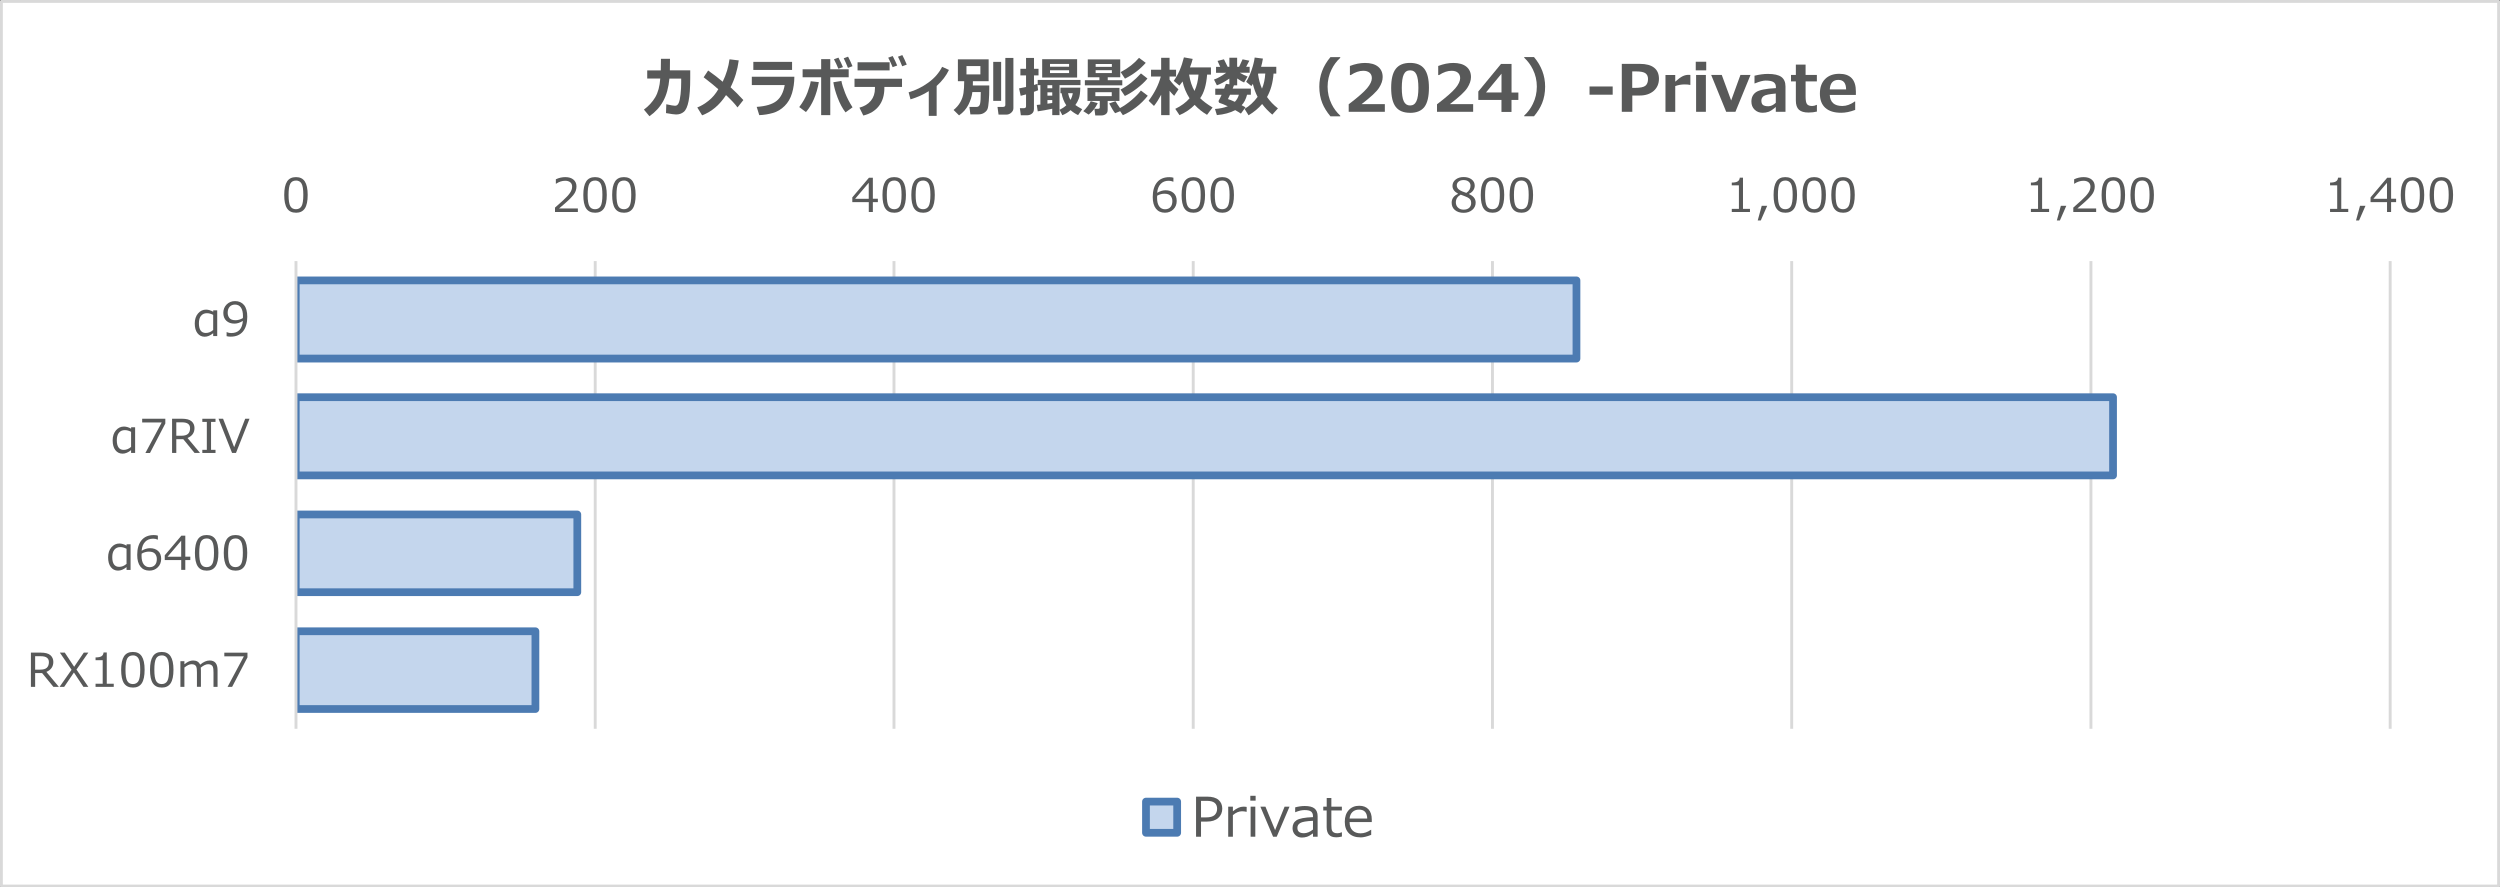 <?xml version="1.0" encoding="UTF-8"?>
<svg id="_レイヤー_2" data-name="レイヤー 2" xmlns="http://www.w3.org/2000/svg" xmlns:xlink="http://www.w3.org/1999/xlink" viewBox="0 0 644.64 228.84">
  <rect x="0" y="0" width="644.64" height="228.84" fill="#333333" stroke="none"/>
  <defs>
    <style>
      .cls-1 {
        clip-path: url(#clippath-34);
      }

      .cls-2 {
        clip-path: url(#clippath-38);
      }

      .cls-3 {
        clip-path: url(#clippath-21);
      }

      .cls-4 {
        clip-path: url(#clippath-6);
      }

      .cls-5 {
        clip-path: url(#clippath-7);
      }

      .cls-6 {
        clip-path: url(#clippath-17);
      }

      .cls-7 {
        clip-path: url(#clippath-31);
      }

      .cls-8 {
        clip-path: url(#clippath-15);
      }

      .cls-9 {
        clip-path: url(#clippath-33);
      }

      .cls-10 {
        clip-path: url(#clippath-18);
      }

      .cls-11 {
        clip-path: url(#clippath-4);
      }

      .cls-12 {
        clip-path: url(#clippath-22);
      }

      .cls-13 {
        clip-path: url(#clippath-23);
      }

      .cls-14 {
        fill: #585959;
      }

      .cls-15 {
        clip-path: url(#clippath-9);
      }

      .cls-16 {
        clip-path: url(#clippath-10);
      }

      .cls-17 {
        clip-path: url(#clippath-42);
      }

      .cls-18, .cls-19 {
        fill: #c4d6ed;
      }

      .cls-20 {
        clip-path: url(#clippath-25);
      }

      .cls-21 {
        clip-path: url(#clippath-27);
      }

      .cls-22 {
        fill: #fff;
      }

      .cls-22, .cls-19 {
        fill-rule: evenodd;
      }

      .cls-23 {
        clip-path: url(#clippath-11);
      }

      .cls-24, .cls-25, .cls-26, .cls-27 {
        fill: none;
      }

      .cls-28 {
        clip-path: url(#clippath-36);
      }

      .cls-29 {
        clip-path: url(#clippath-35);
      }

      .cls-30 {
        clip-path: url(#clippath-28);
      }

      .cls-31 {
        clip-path: url(#clippath-1);
      }

      .cls-32 {
        clip-path: url(#clippath-40);
      }

      .cls-33 {
        clip-path: url(#clippath-5);
      }

      .cls-34 {
        clip-path: url(#clippath-20);
      }

      .cls-35 {
        clip-path: url(#clippath-8);
      }

      .cls-36 {
        clip-path: url(#clippath-41);
      }

      .cls-37 {
        clip-path: url(#clippath-3);
      }

      .cls-38 {
        clip-path: url(#clippath-26);
      }

      .cls-39 {
        clip-path: url(#clippath-12);
      }

      .cls-40 {
        clip-path: url(#clippath-14);
      }

      .cls-25 {
        clip-rule: evenodd;
      }

      .cls-41 {
        clip-path: url(#clippath-30);
      }

      .cls-42 {
        clip-path: url(#clippath-19);
      }

      .cls-43 {
        clip-path: url(#clippath-32);
      }

      .cls-26 {
        stroke: #4c7bb2;
        stroke-width: 2px;
      }

      .cls-26, .cls-27 {
        stroke-linejoin: round;
      }

      .cls-44 {
        clip-path: url(#clippath-39);
      }

      .cls-45 {
        clip-path: url(#clippath-16);
      }

      .cls-46 {
        clip-path: url(#clippath-2);
      }

      .cls-47 {
        clip-path: url(#clippath-29);
      }

      .cls-48 {
        clip-path: url(#clippath-37);
      }

      .cls-49 {
        clip-path: url(#clippath-13);
      }

      .cls-50 {
        clip-path: url(#clippath-24);
      }

      .cls-51 {
        clip-path: url(#clippath);
      }

      .cls-27 {
        stroke: #d9d9d9;
        stroke-width: .75px;
      }
    </style>
    <clipPath id="clippath">
      <polygon class="cls-25" points=".36 228.48 644.16 228.48 644.16 .24 .36 .24 .36 228.48 .36 228.48"/>
    </clipPath>
    <clipPath id="clippath-1">
      <polygon class="cls-25" points="76.2 188.64 616.92 188.64 616.92 67.2 76.2 67.2 76.2 188.64 76.2 188.64"/>
    </clipPath>
    <clipPath id="clippath-2">
      <polygon class="cls-25" points=".36 228.48 644.16 228.48 644.16 .24 .36 .24 .36 228.48 .36 228.48"/>
    </clipPath>
    <clipPath id="clippath-3">
      <polygon class="cls-25" points=".36 228.48 644.16 228.48 644.16 .24 .36 .24 .36 228.48 .36 228.48"/>
    </clipPath>
    <clipPath id="clippath-4">
      <rect class="cls-24" x=".36" y=".24" width="643.8" height="228.24"/>
    </clipPath>
    <clipPath id="clippath-5">
      <polygon class="cls-25" points=".36 228.48 644.16 228.48 644.16 .24 .36 .24 .36 228.48 .36 228.48"/>
    </clipPath>
    <clipPath id="clippath-6">
      <rect class="cls-24" x=".36" y=".24" width="643.8" height="228.24"/>
    </clipPath>
    <clipPath id="clippath-7">
      <polygon class="cls-25" points=".36 228.48 644.16 228.48 644.16 .24 .36 .24 .36 228.48 .36 228.48"/>
    </clipPath>
    <clipPath id="clippath-8">
      <rect class="cls-24" x=".36" y=".24" width="643.8" height="228.24"/>
    </clipPath>
    <clipPath id="clippath-9">
      <polygon class="cls-25" points=".36 228.48 644.16 228.48 644.16 .24 .36 .24 .36 228.48 .36 228.48"/>
    </clipPath>
    <clipPath id="clippath-10">
      <rect class="cls-24" x=".36" y=".24" width="643.8" height="228.24"/>
    </clipPath>
    <clipPath id="clippath-11">
      <polygon class="cls-25" points=".36 228.48 644.16 228.48 644.16 .24 .36 .24 .36 228.48 .36 228.48"/>
    </clipPath>
    <clipPath id="clippath-12">
      <rect class="cls-24" x=".36" y=".24" width="643.8" height="228.24"/>
    </clipPath>
    <clipPath id="clippath-13">
      <polygon class="cls-25" points=".36 228.48 644.16 228.48 644.16 .24 .36 .24 .36 228.48 .36 228.48"/>
    </clipPath>
    <clipPath id="clippath-14">
      <rect class="cls-24" x=".36" y=".24" width="643.8" height="228.24"/>
    </clipPath>
    <clipPath id="clippath-15">
      <polygon class="cls-25" points=".36 228.48 644.16 228.48 644.16 .24 .36 .24 .36 228.48 .36 228.48"/>
    </clipPath>
    <clipPath id="clippath-16">
      <rect class="cls-24" x=".36" y=".24" width="643.8" height="228.24"/>
    </clipPath>
    <clipPath id="clippath-17">
      <polygon class="cls-25" points=".36 228.48 644.16 228.48 644.16 .24 .36 .24 .36 228.48 .36 228.48"/>
    </clipPath>
    <clipPath id="clippath-18">
      <rect class="cls-24" x=".36" y=".24" width="643.8" height="228.24"/>
    </clipPath>
    <clipPath id="clippath-19">
      <polygon class="cls-25" points="5.4 96.72 108.72 96.72 108.72 66.48 5.4 66.48 5.4 96.72 5.4 96.72"/>
    </clipPath>
    <clipPath id="clippath-20">
      <rect class="cls-24" x="5.4" y="66.48" width="103.32" height="30.24"/>
    </clipPath>
    <clipPath id="clippath-21">
      <polygon class="cls-25" points=".36 126.84 172.44 126.84 172.44 96.6 .36 96.6 .36 126.84 .36 126.84"/>
    </clipPath>
    <clipPath id="clippath-22">
      <rect class="cls-24" x=".36" y="96.6" width="172.08" height="30.24"/>
    </clipPath>
    <clipPath id="clippath-23">
      <polygon class="cls-25" points=".36 126.84 172.44 126.84 172.44 96.6 .36 96.6 .36 126.84 .36 126.84"/>
    </clipPath>
    <clipPath id="clippath-24">
      <rect class="cls-24" x=".36" y="96.6" width="172.08" height="30.24"/>
    </clipPath>
    <clipPath id="clippath-25">
      <polygon class="cls-25" points=".36 156.96 175.8 156.96 175.8 126.72 .36 126.72 .36 156.96 .36 156.96"/>
    </clipPath>
    <clipPath id="clippath-26">
      <rect class="cls-24" x=".36" y="126.72" width="175.44" height="30.24"/>
    </clipPath>
    <clipPath id="clippath-27">
      <polygon class="cls-25" points=".36 228.48 644.16 228.48 644.16 .24 .36 .24 .36 228.48 .36 228.48"/>
    </clipPath>
    <clipPath id="clippath-28">
      <rect class="cls-24" x=".36" y=".24" width="643.8" height="228.24"/>
    </clipPath>
    <clipPath id="clippath-29">
      <polygon class="cls-25" points=".36 228.48 644.16 228.48 644.16 .24 .36 .24 .36 228.48 .36 228.48"/>
    </clipPath>
    <clipPath id="clippath-30">
      <rect class="cls-24" x=".36" y=".24" width="643.8" height="228.24"/>
    </clipPath>
    <clipPath id="clippath-31">
      <polygon class="cls-25" points=".36 228.48 644.16 228.48 644.16 .24 .36 .24 .36 228.48 .36 228.48"/>
    </clipPath>
    <clipPath id="clippath-32">
      <rect class="cls-24" x=".36" y=".24" width="643.8" height="228.24"/>
    </clipPath>
    <clipPath id="clippath-33">
      <polygon class="cls-25" points=".36 228.48 644.16 228.48 644.16 .24 .36 .24 .36 228.48 .36 228.48"/>
    </clipPath>
    <clipPath id="clippath-34">
      <rect class="cls-24" x=".36" y=".24" width="643.8" height="228.24"/>
    </clipPath>
    <clipPath id="clippath-35">
      <polygon class="cls-25" points=".36 228.48 644.16 228.48 644.16 .24 .36 .24 .36 228.48 .36 228.48"/>
    </clipPath>
    <clipPath id="clippath-36">
      <rect class="cls-24" x=".36" y=".24" width="643.8" height="228.24"/>
    </clipPath>
    <clipPath id="clippath-37">
      <polygon class="cls-25" points=".36 228.48 644.16 228.48 644.16 .24 .36 .24 .36 228.48 .36 228.48"/>
    </clipPath>
    <clipPath id="clippath-38">
      <rect class="cls-24" x=".36" y=".24" width="643.8" height="228.24"/>
    </clipPath>
    <clipPath id="clippath-39">
      <polygon class="cls-25" points=".36 228.48 644.16 228.48 644.16 .24 .36 .24 .36 228.48 .36 228.48"/>
    </clipPath>
    <clipPath id="clippath-40">
      <polygon class="cls-25" points=".36 228.48 644.16 228.48 644.16 .24 .36 .24 .36 228.48 .36 228.48"/>
    </clipPath>
    <clipPath id="clippath-41">
      <rect class="cls-24" x=".36" y=".24" width="643.8" height="228.24"/>
    </clipPath>
    <clipPath id="clippath-42">
      <polygon class="cls-25" points="0 228.84 644.64 228.84 644.64 0 0 0 0 228.84 0 228.84"/>
    </clipPath>
  </defs>
  <g id="_レイヤー_1-2" data-name="レイヤー 1">
    <g>
      <polygon class="cls-22" points=".36 .36 644.28 .36 644.28 228.48 .36 228.48 .36 .36 .36 .36"/>
      <g class="cls-51">
        <path class="cls-27" d="M153.48,67.32v120.6M230.52,67.32v120.6M307.68,67.32v120.6M384.84,67.32v120.6M462,67.32v120.6M539.16,67.32v120.6M616.32,67.32v120.6"/>
      </g>
      <g class="cls-31">
        <path class="cls-18" d="M406.5,72.3H76.26v20.16h330.24v-20.16h0ZM544.86,102.42H76.26v20.16h468.6v-20.16h0ZM148.86,132.66h-72.6v20.04h72.6v-20.04h0ZM138.06,162.78h-61.8v20.04h61.8v-20.04h0Z"/>
        <path class="cls-26" d="M406.5,72.3H76.26v20.16h330.24v-20.16h0ZM544.86,102.42H76.26v20.16h468.6v-20.16h0ZM148.86,132.66h-72.6v20.04h72.6v-20.04h0ZM138.06,162.78h-61.8v20.04h61.8v-20.04h0Z"/>
      </g>
      <g class="cls-46">
        <line class="cls-27" x1="76.32" y1="67.32" x2="76.32" y2="187.92"/>
      </g>
      <g class="cls-37">
        <g class="cls-11">
          <path class="cls-14" d="M76.31,54.85c-1.04,0-1.8-.37-2.29-1.11s-.73-1.9-.73-3.47.25-2.73.74-3.48,1.25-1.12,2.29-1.12,1.79.37,2.28,1.12.74,1.9.74,3.47-.24,2.74-.73,3.48-1.25,1.12-2.29,1.12ZM76.31,46.56c-.67,0-1.15.26-1.45.79s-.45,1.5-.45,2.91.15,2.36.45,2.89.79.8,1.45.8,1.15-.27,1.45-.8.45-1.5.45-2.91-.15-2.34-.45-2.88-.78-.81-1.45-.81Z"/>
        </g>
      </g>
      <g class="cls-33">
        <g class="cls-4">
          <g>
            <path class="cls-14" d="M149.02,54.67h-5.91v-1.14c.62-.54,1.33-1.17,2.11-1.88s1.36-1.34,1.74-1.89.57-1.09.57-1.63c0-.48-.16-.86-.48-1.12s-.75-.4-1.3-.4c-.8,0-1.59.25-2.36.76h-.06v-1.14c.79-.38,1.61-.56,2.45-.56.89,0,1.59.22,2.1.65s.77,1.02.77,1.77c0,.4-.07.78-.2,1.14s-.33.72-.61,1.06-.61.71-1,1.1-1.28,1.17-2.67,2.36h4.84v.94Z"/>
            <path class="cls-14" d="M153.43,54.85c-1.04,0-1.8-.37-2.29-1.11s-.73-1.9-.73-3.47.25-2.73.74-3.48,1.25-1.12,2.29-1.12,1.79.37,2.28,1.12.74,1.9.74,3.47-.24,2.74-.73,3.48-1.25,1.12-2.29,1.12ZM153.43,46.56c-.67,0-1.15.26-1.45.79s-.45,1.5-.45,2.91.15,2.36.45,2.89.79.8,1.45.8,1.15-.27,1.45-.8.45-1.5.45-2.91-.15-2.34-.45-2.88-.78-.81-1.45-.81Z"/>
            <path class="cls-14" d="M160.87,54.85c-1.04,0-1.8-.37-2.29-1.11s-.73-1.9-.73-3.47.25-2.73.74-3.48,1.25-1.12,2.29-1.12,1.79.37,2.28,1.12.74,1.9.74,3.47-.24,2.74-.73,3.48-1.25,1.12-2.29,1.12ZM160.87,46.56c-.67,0-1.15.26-1.45.79s-.45,1.5-.45,2.91.15,2.36.45,2.89.79.8,1.45.8,1.15-.27,1.45-.8.45-1.5.45-2.91-.15-2.34-.45-2.88-.78-.81-1.45-.81Z"/>
          </g>
        </g>
      </g>
      <g class="cls-5">
        <g class="cls-35">
          <g>
            <path class="cls-14" d="M226.36,52.12h-1.29v2.54h-1.05v-2.54h-4.25v-1.23l4.29-5.06h1.01v5.42h1.29v.87ZM224.01,51.26v-4.13l-3.51,4.13h3.51Z"/>
            <path class="cls-14" d="M230.57,54.85c-1.04,0-1.8-.37-2.29-1.11s-.73-1.9-.73-3.47.25-2.73.74-3.48,1.25-1.12,2.29-1.12,1.79.37,2.28,1.12.74,1.9.74,3.47-.24,2.74-.73,3.48-1.25,1.12-2.29,1.12ZM230.57,46.56c-.67,0-1.15.26-1.45.79s-.45,1.5-.45,2.91.15,2.36.45,2.89.79.8,1.45.8,1.15-.27,1.45-.8.45-1.5.45-2.91-.15-2.34-.45-2.88-.78-.81-1.45-.81Z"/>
            <path class="cls-14" d="M238.01,54.85c-1.04,0-1.8-.37-2.29-1.11s-.73-1.9-.73-3.47.25-2.73.74-3.48,1.25-1.12,2.29-1.12,1.79.37,2.28,1.12.74,1.9.74,3.47-.24,2.74-.73,3.48-1.25,1.12-2.29,1.12ZM238.01,46.56c-.67,0-1.15.26-1.45.79s-.45,1.5-.45,2.91.15,2.36.45,2.89.79.8,1.45.8,1.15-.27,1.45-.8.45-1.5.45-2.91-.15-2.34-.45-2.88-.78-.81-1.45-.81Z"/>
          </g>
        </g>
      </g>
      <g class="cls-15">
        <g class="cls-16">
          <g>
            <path class="cls-14" d="M302.57,45.81v1.04h-.07c-.33-.16-.71-.24-1.15-.24-.86,0-1.55.27-2.07.82s-.82,1.31-.9,2.29c.74-.44,1.46-.66,2.16-.66.86,0,1.55.24,2.08.71s.8,1.16.8,2.04-.29,1.61-.87,2.18-1.3.86-2.16.86c-1,0-1.77-.35-2.32-1.04s-.83-1.7-.83-3.01c0-1.62.37-2.88,1.11-3.78s1.8-1.34,3.17-1.34c.41,0,.76.05,1.04.14ZM298.38,50.47c-.02.32-.02.51-.02.58,0,.93.18,1.65.54,2.15s.87.76,1.51.76c.59,0,1.05-.18,1.39-.55s.5-.89.5-1.55c0-.55-.16-1.01-.47-1.37s-.84-.54-1.58-.54c-.64,0-1.26.17-1.87.52Z"/>
            <path class="cls-14" d="M307.7,54.85c-1.04,0-1.8-.37-2.29-1.11s-.73-1.9-.73-3.47.25-2.73.74-3.48,1.25-1.12,2.29-1.12,1.79.37,2.28,1.12.74,1.9.74,3.47-.24,2.74-.73,3.48-1.25,1.12-2.29,1.12ZM307.7,46.56c-.67,0-1.15.26-1.45.79s-.45,1.5-.45,2.91.15,2.36.45,2.89.79.8,1.45.8,1.15-.27,1.45-.8.45-1.5.45-2.91-.15-2.34-.45-2.88-.78-.81-1.45-.81Z"/>
            <path class="cls-14" d="M315.15,54.85c-1.04,0-1.8-.37-2.29-1.11s-.73-1.9-.73-3.47.25-2.73.74-3.48,1.25-1.12,2.29-1.12,1.79.37,2.28,1.12.74,1.9.74,3.47-.24,2.74-.73,3.48-1.25,1.12-2.29,1.12ZM315.15,46.56c-.67,0-1.15.26-1.45.79s-.45,1.5-.45,2.91.15,2.36.45,2.89.79.8,1.45.8,1.15-.27,1.45-.8.45-1.5.45-2.91-.15-2.34-.45-2.88-.78-.81-1.45-.81Z"/>
          </g>
        </g>
      </g>
      <g class="cls-23">
        <g class="cls-39">
          <g>
            <path class="cls-14" d="M375.93,49.99v-.07c-.93-.51-1.4-1.17-1.4-1.97,0-.67.27-1.22.81-1.65s1.22-.65,2.06-.65,1.56.21,2.08.62.79.95.79,1.61c0,.43-.13.83-.39,1.21s-.62.67-1.08.88v.08c1.14.49,1.71,1.22,1.71,2.19,0,.76-.29,1.39-.88,1.89s-1.33.75-2.21.75c-.94,0-1.69-.24-2.26-.72s-.84-1.11-.84-1.9c0-1.02.54-1.77,1.63-2.26ZM376.64,50.2c-.82.46-1.24,1.12-1.24,1.97,0,.57.19,1.02.56,1.37s.85.52,1.44.52,1.07-.15,1.42-.46.53-.73.53-1.26c0-.36-.08-.66-.24-.88s-.39-.41-.7-.56-.9-.39-1.77-.71ZM379.18,47.87c0-.42-.16-.77-.49-1.04s-.76-.4-1.3-.4-.94.13-1.26.38-.49.58-.49.99c0,.45.2.83.61,1.12s1.02.57,1.85.82c.72-.46,1.08-1.09,1.08-1.87Z"/>
            <path class="cls-14" d="M384.84,54.85c-1.04,0-1.8-.37-2.29-1.11s-.73-1.9-.73-3.47.25-2.73.74-3.48,1.25-1.12,2.29-1.12,1.79.37,2.28,1.12.74,1.9.74,3.47-.24,2.74-.73,3.48-1.25,1.12-2.29,1.12ZM384.84,46.56c-.67,0-1.15.26-1.45.79s-.45,1.5-.45,2.91.15,2.36.45,2.89.79.8,1.45.8,1.15-.27,1.45-.8.45-1.5.45-2.91-.15-2.34-.45-2.88-.78-.81-1.45-.81Z"/>
            <path class="cls-14" d="M392.28,54.85c-1.04,0-1.8-.37-2.29-1.11s-.73-1.9-.73-3.47.25-2.73.74-3.48,1.25-1.12,2.29-1.12,1.79.37,2.28,1.12.74,1.9.74,3.47-.24,2.74-.73,3.48-1.25,1.12-2.29,1.12ZM392.28,46.56c-.67,0-1.15.26-1.45.79s-.45,1.5-.45,2.91.15,2.36.45,2.89.79.8,1.45.8,1.15-.27,1.45-.8.45-1.5.45-2.91-.15-2.34-.45-2.88-.78-.81-1.45-.81Z"/>
          </g>
        </g>
      </g>
      <g class="cls-49">
        <g class="cls-40">
          <g>
            <path class="cls-14" d="M451.25,54.67h-4.7v-.81h1.84v-6.07h-1.84v-.71c.72,0,1.23-.11,1.54-.31s.48-.52.52-.96h.83v8.05h1.8v.81Z"/>
            <path class="cls-14" d="M455.68,53.07l-1.65,3.77h-.79l1.03-3.77h1.41Z"/>
            <path class="cls-14" d="M460.35,54.85c-1.04,0-1.8-.37-2.29-1.11s-.73-1.9-.73-3.47.25-2.73.74-3.48,1.25-1.12,2.29-1.12,1.79.37,2.28,1.12.74,1.9.74,3.47-.24,2.74-.73,3.48-1.25,1.12-2.29,1.12ZM460.35,46.56c-.67,0-1.15.26-1.45.79s-.45,1.5-.45,2.91.15,2.36.45,2.89.79.8,1.45.8,1.15-.27,1.45-.8.45-1.5.45-2.91-.15-2.34-.45-2.88-.78-.81-1.45-.81Z"/>
            <path class="cls-14" d="M467.79,54.85c-1.04,0-1.8-.37-2.29-1.11s-.73-1.9-.73-3.47.25-2.73.74-3.48,1.25-1.12,2.29-1.12,1.79.37,2.28,1.12.74,1.9.74,3.47-.24,2.74-.73,3.48-1.25,1.12-2.29,1.12ZM467.79,46.56c-.67,0-1.15.26-1.45.79s-.45,1.5-.45,2.91.15,2.36.45,2.89.79.8,1.45.8,1.15-.27,1.45-.8.45-1.5.45-2.91-.15-2.34-.45-2.88-.78-.81-1.45-.81Z"/>
            <path class="cls-14" d="M475.23,54.85c-1.04,0-1.8-.37-2.29-1.11s-.73-1.9-.73-3.47.25-2.73.74-3.48,1.25-1.12,2.29-1.12,1.79.37,2.28,1.12.74,1.9.74,3.47-.24,2.74-.73,3.48-1.25,1.12-2.29,1.12ZM475.23,46.56c-.67,0-1.15.26-1.45.79s-.45,1.5-.45,2.91.15,2.36.45,2.89.79.8,1.45.8,1.15-.27,1.45-.8.45-1.5.45-2.91-.15-2.34-.45-2.88-.78-.81-1.45-.81Z"/>
          </g>
        </g>
      </g>
      <g class="cls-8">
        <g class="cls-45">
          <g>
            <path class="cls-14" d="M528.38,54.67h-4.7v-.81h1.84v-6.07h-1.84v-.71c.72,0,1.23-.11,1.54-.31s.48-.52.52-.96h.83v8.05h1.8v.81Z"/>
            <path class="cls-14" d="M532.81,53.07l-1.65,3.77h-.79l1.03-3.77h1.41Z"/>
            <path class="cls-14" d="M540.52,54.67h-5.91v-1.14c.62-.54,1.33-1.17,2.11-1.88s1.36-1.34,1.74-1.89.57-1.09.57-1.63c0-.48-.16-.86-.48-1.12s-.75-.4-1.3-.4c-.8,0-1.59.25-2.36.76h-.06v-1.14c.79-.38,1.61-.56,2.45-.56.89,0,1.59.22,2.1.65s.77,1.02.77,1.77c0,.4-.07.78-.2,1.14s-.33.72-.61,1.06-.61.71-1,1.1-1.28,1.17-2.67,2.36h4.84v.94Z"/>
            <path class="cls-14" d="M544.93,54.85c-1.04,0-1.8-.37-2.29-1.11s-.73-1.9-.73-3.47.25-2.73.74-3.48,1.25-1.12,2.29-1.12,1.79.37,2.28,1.12.74,1.9.74,3.47-.24,2.74-.73,3.48-1.25,1.12-2.29,1.12ZM544.93,46.56c-.67,0-1.15.26-1.45.79s-.45,1.5-.45,2.91.15,2.36.45,2.89.79.8,1.45.8,1.15-.27,1.45-.8.45-1.5.45-2.91-.15-2.34-.45-2.88-.78-.81-1.45-.81Z"/>
            <path class="cls-14" d="M552.37,54.85c-1.04,0-1.8-.37-2.29-1.11s-.73-1.9-.73-3.47.25-2.73.74-3.48,1.25-1.12,2.29-1.12,1.79.37,2.28,1.12.74,1.9.74,3.47-.24,2.74-.73,3.48-1.25,1.12-2.29,1.12ZM552.37,46.56c-.67,0-1.15.26-1.45.79s-.45,1.5-.45,2.91.15,2.36.45,2.89.79.8,1.45.8,1.15-.27,1.45-.8.45-1.5.45-2.91-.15-2.34-.45-2.88-.78-.81-1.45-.81Z"/>
          </g>
        </g>
      </g>
      <g class="cls-6">
        <g class="cls-10">
          <g>
            <path class="cls-14" d="M605.52,54.67h-4.7v-.81h1.84v-6.07h-1.84v-.71c.72,0,1.23-.11,1.54-.31s.48-.52.52-.96h.83v8.05h1.8v.81Z"/>
            <path class="cls-14" d="M609.95,53.07l-1.65,3.77h-.79l1.03-3.77h1.41Z"/>
            <path class="cls-14" d="M617.85,52.12h-1.29v2.54h-1.05v-2.54h-4.25v-1.23l4.29-5.06h1.01v5.42h1.29v.87ZM615.5,51.26v-4.13l-3.51,4.13h3.51Z"/>
            <path class="cls-14" d="M622.07,54.85c-1.04,0-1.8-.37-2.29-1.11s-.73-1.9-.73-3.47.25-2.73.74-3.48,1.25-1.12,2.29-1.12,1.79.37,2.28,1.12.74,1.9.74,3.47-.24,2.74-.73,3.48-1.25,1.12-2.29,1.12ZM622.07,46.56c-.67,0-1.15.26-1.45.79s-.45,1.5-.45,2.91.15,2.36.45,2.89.79.8,1.45.8,1.15-.27,1.45-.8.45-1.5.45-2.91-.15-2.34-.45-2.88-.78-.81-1.45-.81Z"/>
            <path class="cls-14" d="M629.51,54.85c-1.04,0-1.8-.37-2.29-1.11s-.73-1.9-.73-3.47.25-2.73.74-3.48,1.25-1.12,2.29-1.12,1.79.37,2.28,1.12.74,1.9.74,3.47-.24,2.74-.73,3.48-1.25,1.12-2.29,1.12ZM629.51,46.56c-.67,0-1.15.26-1.45.79s-.45,1.5-.45,2.91.15,2.36.45,2.89.79.8,1.45.8,1.15-.27,1.45-.8.45-1.5.45-2.91-.15-2.34-.45-2.88-.78-.81-1.45-.81Z"/>
          </g>
        </g>
      </g>
      <g class="cls-42">
        <g class="cls-34">
          <g>
            <path class="cls-14" d="M54.97,86.65v-.73c-.75.61-1.48.91-2.19.91-.78,0-1.4-.31-1.87-.92s-.69-1.45-.69-2.51.28-1.91.84-2.57,1.25-.99,2.07-.99c.57,0,1.19.18,1.85.55v-.36h1.03v6.62h-1.03ZM54.97,85.08v-3.89c-.56-.29-1.1-.43-1.62-.43-.65,0-1.15.23-1.52.68s-.54,1.09-.54,1.92c0,1.66.6,2.5,1.79,2.5.67,0,1.3-.26,1.9-.78Z"/>
            <path class="cls-14" d="M58.43,86.69v-1.04h.07c.33.16.71.23,1.15.23,1.8,0,2.8-1.04,2.98-3.13-.78.47-1.5.7-2.16.7-.89,0-1.59-.25-2.11-.74s-.78-1.17-.78-2.03.29-1.61.87-2.18,1.3-.86,2.16-.86c.98,0,1.75.34,2.31,1.01s.84,1.69.84,3.04c0,1.62-.37,2.88-1.11,3.78s-1.8,1.34-3.18,1.34c-.41,0-.75-.04-1.04-.13ZM62.63,82.01l.02-.52c0-.95-.18-1.68-.53-2.19s-.86-.76-1.52-.76c-.58,0-1.04.19-1.38.56s-.51.89-.51,1.54c0,.56.16,1.02.47,1.39s.84.54,1.57.54c.6,0,1.22-.18,1.88-.55Z"/>
          </g>
        </g>
      </g>
      <g class="cls-3">
        <g class="cls-12">
          <g>
            <path class="cls-14" d="M33.8,116.8v-.73c-.75.61-1.48.91-2.19.91-.78,0-1.4-.31-1.87-.92s-.69-1.45-.69-2.51.28-1.91.84-2.57,1.25-.99,2.07-.99c.57,0,1.19.18,1.85.55v-.36h1.03v6.62h-1.03ZM33.8,115.23v-3.89c-.56-.29-1.1-.43-1.62-.43-.65,0-1.15.23-1.52.68s-.54,1.09-.54,1.92c0,1.66.6,2.5,1.79,2.5.67,0,1.3-.26,1.9-.78Z"/>
            <path class="cls-14" d="M42.63,109.2l-3.96,7.61h-1.18l4.21-7.88h-5.04v-.95h5.97v1.22Z"/>
          </g>
        </g>
      </g>
      <g class="cls-13">
        <g class="cls-50">
          <g>
            <path class="cls-14" d="M51.59,116.8h-1.42l-2.91-3.55h-1.8v3.55h-1.09v-8.83h2.5c1.18,0,2.02.22,2.52.66s.76,1.02.76,1.74c0,1.21-.6,2.07-1.79,2.57l3.22,3.86ZM45.46,108.9v3.46h1.28c.81,0,1.39-.16,1.74-.49s.53-.81.53-1.44c0-1.02-.69-1.53-2.07-1.53h-1.48Z"/>
            <path class="cls-14" d="M55.57,116.8h-3.4v-.81h1.16v-7.2h-1.16v-.81h3.4v.81h-1.15v7.2h1.15v.81Z"/>
            <path class="cls-14" d="M64.34,107.97l-3.49,8.83h-1.01l-3.49-8.83h1.17l2.86,7.34,2.85-7.34h1.11Z"/>
          </g>
        </g>
      </g>
      <g class="cls-20">
        <g class="cls-38">
          <g>
            <path class="cls-14" d="M32.63,146.96v-.73c-.75.61-1.48.91-2.19.91-.78,0-1.4-.31-1.87-.92s-.69-1.45-.69-2.51.28-1.91.84-2.57,1.25-.99,2.07-.99c.57,0,1.19.18,1.85.55v-.36h1.03v6.62h-1.03ZM32.63,145.39v-3.89c-.56-.29-1.1-.43-1.62-.43-.65,0-1.15.23-1.52.68s-.54,1.09-.54,1.92c0,1.66.6,2.5,1.79,2.5.67,0,1.3-.26,1.9-.78Z"/>
            <path class="cls-14" d="M40.71,138.1v1.04h-.07c-.33-.16-.71-.24-1.15-.24-.86,0-1.55.27-2.07.82s-.82,1.31-.9,2.29c.74-.44,1.46-.66,2.16-.66.86,0,1.55.24,2.08.71s.8,1.16.8,2.04-.29,1.61-.87,2.18-1.3.86-2.16.86c-1,0-1.77-.35-2.32-1.04s-.83-1.7-.83-3.01c0-1.62.37-2.88,1.11-3.78s1.8-1.34,3.17-1.34c.41,0,.76.05,1.04.14ZM36.52,142.76c-.02.32-.02.51-.02.58,0,.93.18,1.65.54,2.15s.87.76,1.51.76c.59,0,1.05-.18,1.39-.55s.5-.89.5-1.55c0-.55-.16-1.01-.47-1.37s-.84-.54-1.58-.54c-.64,0-1.26.17-1.87.52Z"/>
            <path class="cls-14" d="M49.07,144.41h-1.29v2.54h-1.05v-2.54h-4.25v-1.23l4.29-5.06h1.01v5.42h1.29v.87ZM46.72,143.55v-4.13l-3.51,4.13h3.51Z"/>
            <path class="cls-14" d="M53.28,147.14c-1.04,0-1.8-.37-2.29-1.11s-.73-1.9-.73-3.47.25-2.73.74-3.48,1.25-1.12,2.29-1.12,1.79.37,2.28,1.12.74,1.9.74,3.47-.24,2.74-.73,3.48-1.25,1.12-2.29,1.12ZM53.28,138.85c-.67,0-1.15.26-1.45.79s-.45,1.5-.45,2.91.15,2.36.45,2.89.79.8,1.45.8,1.15-.27,1.45-.8.45-1.5.45-2.91-.15-2.34-.45-2.88-.78-.81-1.45-.81Z"/>
            <path class="cls-14" d="M60.72,147.14c-1.04,0-1.8-.37-2.29-1.11s-.73-1.9-.73-3.47.25-2.73.74-3.48,1.25-1.12,2.29-1.12,1.79.37,2.28,1.12.74,1.9.74,3.47-.24,2.74-.73,3.48-1.25,1.12-2.29,1.12ZM60.72,138.85c-.67,0-1.15.26-1.45.79s-.45,1.5-.45,2.91.15,2.36.45,2.89.79.8,1.45.8,1.15-.27,1.45-.8.45-1.5.45-2.91-.15-2.34-.45-2.88-.78-.81-1.45-.81Z"/>
          </g>
        </g>
      </g>
      <g class="cls-21">
        <g class="cls-30">
          <g>
            <path class="cls-14" d="M15.19,177.11h-1.42l-2.91-3.55h-1.8v3.55h-1.09v-8.83h2.5c1.18,0,2.02.22,2.52.66s.76,1.02.76,1.74c0,1.21-.6,2.07-1.79,2.57l3.22,3.86ZM9.06,169.21v3.46h1.28c.81,0,1.39-.16,1.74-.49s.53-.81.53-1.44c0-1.02-.69-1.53-2.07-1.53h-1.48Z"/>
            <path class="cls-14" d="M22.78,168.28l-3.06,4.37,3.06,4.46h-1.27l-2.45-3.7-2.51,3.7h-1.19l3.09-4.41-3.02-4.42h1.27l2.42,3.65,2.48-3.65h1.2Z"/>
            <path class="cls-14" d="M29.34,177.11h-4.7v-.81h1.84v-6.07h-1.84v-.71c.72,0,1.23-.11,1.54-.31s.48-.52.52-.96h.83v8.05h1.8v.81Z"/>
            <path class="cls-14" d="M34.26,177.29c-1.04,0-1.8-.37-2.29-1.11s-.73-1.9-.73-3.47.25-2.73.74-3.48,1.25-1.12,2.29-1.12,1.79.37,2.28,1.12.74,1.9.74,3.47-.24,2.74-.73,3.48-1.25,1.12-2.29,1.12ZM34.26,169c-.67,0-1.15.26-1.45.79s-.45,1.5-.45,2.91.15,2.36.45,2.89.79.8,1.45.8,1.15-.27,1.45-.8.45-1.5.45-2.91-.15-2.34-.45-2.88-.78-.81-1.45-.81Z"/>
            <path class="cls-14" d="M41.7,177.29c-1.04,0-1.8-.37-2.29-1.11s-.73-1.9-.73-3.47.25-2.73.74-3.48,1.25-1.12,2.29-1.12,1.79.37,2.28,1.12.74,1.9.74,3.47-.24,2.74-.73,3.48-1.25,1.12-2.29,1.12ZM41.7,169c-.67,0-1.15.26-1.45.79s-.45,1.5-.45,2.91.15,2.36.45,2.89.79.8,1.45.8,1.15-.27,1.45-.8.45-1.5.45-2.91-.15-2.34-.45-2.88-.78-.81-1.45-.81Z"/>
            <path class="cls-14" d="M55.05,177.11v-3.71c0-.71-.05-1.19-.15-1.43s-.25-.42-.46-.53-.46-.17-.78-.17c-.54,0-1.17.29-1.89.88.02.2.04.46.04.78v4.17h-1.03v-3.71c0-.73-.05-1.22-.15-1.45s-.25-.4-.45-.51-.46-.16-.76-.16c-.56,0-1.18.29-1.87.86v4.98h-1.03v-6.62h1.03v.8c.79-.66,1.53-.98,2.23-.98.9,0,1.51.36,1.83,1.08.85-.72,1.66-1.08,2.43-1.08,1.37,0,2.06.83,2.06,2.5v4.31h-1.03Z"/>
            <path class="cls-14" d="M63.81,169.51l-3.96,7.61h-1.18l4.21-7.88h-5.04v-.95h5.97v1.22Z"/>
          </g>
        </g>
      </g>
      <g class="cls-47">
        <g class="cls-41">
          <g>
            <path class="cls-14" d="M172.76,15.16c0,1.26-.01,2.25-.03,2.98h5.25v1.98c0,2.55-.14,4.53-.42,5.94-.28,1.4-.69,2.33-1.24,2.78-.54.45-1.2.68-1.97.68-.43,0-1.3-.12-2.62-.36l.08-2.28c1.15.26,1.89.39,2.22.39h.07c.39,0,.7-.24.91-.72.21-.48.37-1.23.48-2.26.11-1.02.16-2.05.16-3.08v-.95h-3.04c-.21,2.33-.75,4.27-1.6,5.82-.85,1.55-2.04,2.84-3.55,3.89l-1.42-1.71c1.22-.9,2.19-1.96,2.92-3.18.72-1.22,1.16-2.83,1.29-4.83h-3.36v-2.1h3.5c.03-.62.04-1.61.04-2.98h2.33Z"/>
            <path class="cls-14" d="M190.49,15.56c-.33,2.52-1.04,4.83-2.11,6.95,1.06.95,2.16,2.04,3.3,3.29l-1.51,1.9c-.64-.88-1.63-1.94-2.96-3.18-1.64,2.53-3.69,4.27-6.16,5.22l-1.25-2.03c.96-.37,1.94-.95,2.93-1.75s1.82-1.78,2.49-2.95c-.67-.63-1.93-1.66-3.78-3.08l1.16-1.75c1.45,1.02,2.7,1.99,3.75,2.9.92-1.89,1.5-3.82,1.76-5.79l2.39.29Z"/>
            <path class="cls-14" d="M204.83,19.79c-.01,1.5-.21,2.92-.6,4.24-.39,1.32-1.03,2.42-1.92,3.3s-1.89,1.48-3.02,1.8c-1.12.32-2.29.51-3.51.56l-.66-2.13c2.36-.16,4.07-.68,5.14-1.55,1.07-.87,1.76-2.23,2.08-4.07h-8.48v-2.15h10.98ZM204.24,18.03h-9.99v-2.07h9.99v2.07Z"/>
            <path class="cls-14" d="M211.14,21.19c-.58,3.25-1.69,5.82-3.32,7.71l-1.73-1.29c.96-1.27,1.67-2.52,2.13-3.77.46-1.24.73-2.2.83-2.89l2.09.23ZM214.09,29.68h-2.35v-9.75h-4.78v-2.07h4.78v-2.62h2.35v2.62h4.75v2.07h-4.75v9.75ZM219.82,27.68l-1.8,1.3c-.78-1.01-1.46-2.27-2.03-3.77s-.94-2.83-1.11-4l2.08-.34c.15.83.47,1.87.96,3.11.49,1.24,1.13,2.48,1.92,3.7ZM217.35,17.31l-1.17.42c-.32-.79-.7-1.61-1.14-2.45l1.16-.42c.51.98.89,1.8,1.16,2.45ZM219.82,17.07l-1.17.43c-.41-1.01-.77-1.83-1.09-2.47l1.12-.42c.38.72.76,1.53,1.14,2.45Z"/>
            <path class="cls-14" d="M232.59,22.42h-4.55v.25c0,1.92-.48,3.48-1.43,4.69-.95,1.21-2.29,2.02-4,2.43l-1-2.03c1.29-.35,2.27-.95,2.96-1.8.69-.85,1.04-1.91,1.04-3.17v-.37h-5.27v-2.12h12.25v2.12ZM229.39,18.15h-8.26v-2.1h8.26v2.1ZM231.34,16.9l-1.17.42c-.32-.79-.7-1.61-1.14-2.45l1.16-.42c.51.98.89,1.8,1.16,2.45ZM233.81,16.66l-1.17.43c-.41-1.01-.77-1.83-1.09-2.47l1.12-.42c.38.72.76,1.53,1.14,2.45Z"/>
            <path class="cls-14" d="M241.51,29.87h-2.02v-6.37c-1.37.88-2.94,1.58-4.71,2.12l-.49-1.81c1.82-.53,3.52-1.37,5.1-2.52,1.59-1.15,2.76-2.51,3.54-4.06l1.76.8c-.7,1.49-1.76,2.87-3.17,4.13v7.71Z"/>
            <path class="cls-14" d="M250.87,20.94c0,.27,0,.63-.02,1.09h4.24c0,.25,0,.5,0,.76,0,1.13-.04,2.21-.12,3.24-.08,1.03-.19,1.72-.33,2.08-.14.36-.42.68-.84.96-.41.28-.9.42-1.46.42h-2.12l-.25-1.91h1.8c.5,0,.81-.26.94-.78.13-.52.19-1.54.19-3.06h-2.17c-.13,1.12-.47,2.21-1.03,3.29-.55,1.08-1.35,1.98-2.4,2.72l-1.41-1.39c.74-.61,1.33-1.29,1.74-2.03.42-.74.69-1.52.81-2.34.12-.82.18-1.74.18-2.78v-.28h-1.62v-5.64h7.93v5.64h-4.08ZM252.8,19.19v-2.15h-3.59v2.15h3.59ZM258.15,26.01h-2.04v-10.06h2.04v10.06ZM261.31,27.91c0,.44-.19.82-.56,1.15s-.78.49-1.22.49h-2.05l-.27-1.98h1.41c.41,0,.61-.17.61-.51v-12.12h2.08v12.97Z"/>
            <path class="cls-14" d="M267.67,23.28c-.27.12-.62.25-1.06.4v4.4c0,.53-.17.93-.52,1.22-.35.29-.8.43-1.34.43h-1.52l-.25-1.83h1.03c.37,0,.56-.16.56-.49v-3.07c-.48.14-.94.26-1.38.37l-.42-1.92c.44-.07,1.04-.19,1.8-.36v-2.98h-1.46v-1.7h1.46v-2.81h2.05v2.81h1.17v1.7h-1.17v2.46c.33-.1.62-.19.87-.28l.19,1.65ZM271.33,28.04c-1.33.28-2.58.5-3.74.67l-.25-1.65.93-.1v-5h-.69v-1.35h11.03v1.35h-5.41v7.73h-1.87v-1.65ZM277.74,20h-9.01v-4.73h9.01v4.73ZM270.09,21.97v.79h1.24v-.79h-1.24ZM270.09,23.81v.86h1.24v-.86h-1.24ZM270.09,26.74c.35-.05.76-.11,1.24-.18v-.76h-1.24v.94ZM275.67,17.21v-.72h-4.92v.72h4.92ZM275.67,18.84v-.72h-4.92v.72h4.92ZM278.56,22.59c-.02,1.27-.14,2.21-.38,2.83s-.53,1.17-.89,1.66c.35.27.94.63,1.76,1.08l-1.06,1.52c-.74-.36-1.38-.78-1.94-1.28-.59.54-1.3.98-2.12,1.31l-.71-1.39c.67-.33,1.25-.72,1.73-1.17-.61-.9-1.01-1.94-1.21-3.11h-.3v-1.44h5.09ZM276.03,25.76c.31-.57.51-1.15.59-1.72h-1.21c.12.63.32,1.21.62,1.72Z"/>
            <path class="cls-14" d="M283.06,26.6c-.61,1.24-1.39,2.22-2.34,2.95l-1.39-.89c.32-.28.7-.71,1.12-1.27.43-.56.69-1,.8-1.3l1.81.51ZM289.39,22.01h-9.65v-1.33h3.75v-.75h-3v-4.62h8.37v4.62h-3.22v.75h3.75v1.33ZM285.61,28.43c0,.43-.16.76-.47.99-.31.23-.69.35-1.12.35h-1.6l-.22-1.71h.91c.31,0,.47-.12.47-.37v-1.67h-3.17v-3.37h8.25v3.37h-3.04v2.4ZM286.67,24.79v-1.01h-4.23v1.01h4.23ZM282.52,17.24h4.18v-.74h-4.18v.74ZM286.7,18.1h-4.18v.74h4.18v-.74ZM288.84,28.67l-1.3.52c-.39-.47-.91-1.31-1.53-2.52l1.63-.57c.32.55.7,1.14,1.16,1.77,1.02-.55,2.04-1.26,3.06-2.13s1.8-1.68,2.32-2.4l1.78,1.35c-.85,1.09-1.85,2.08-3.01,2.97-1.16.89-2.3,1.57-3.41,2.04l-.69-1.01ZM295.87,20.25c-.65.82-1.54,1.66-2.66,2.52s-2.17,1.52-3.16,1.98l-1.11-1.65c1.85-.95,3.6-2.34,5.26-4.17l1.67,1.31ZM295.44,16.2c-1.48,1.68-3.27,3.04-5.36,4.08l-1.11-1.68c1.95-1.03,3.53-2.26,4.73-3.69l1.73,1.29Z"/>
            <path class="cls-14" d="M299.41,24.43c-.58,1.1-1.2,2.07-1.85,2.89l-1.38-1.33c1.53-2.05,2.58-4.13,3.14-6.25h-2.52v-1.76h2.61v-3.07h2.17v3.07h1.68v1.76h-1.68v.8c.56.8,1.32,1.63,2.3,2.49l-1.11,1.68c-.38-.36-.78-.79-1.19-1.29v6.26h-2.17v-5.26ZM311.26,19.23c-.2,2.66-.79,4.69-1.79,6.09.74.75,1.81,1.55,3.2,2.4l-1.43,1.89c-1.24-.74-2.31-1.59-3.19-2.57-1.04,1.08-2.35,1.97-3.91,2.65l-1.09-1.62c1.54-.75,2.77-1.66,3.69-2.72-.88-1.37-1.48-2.81-1.81-4.34-.22.33-.49.68-.8,1.06l-1.48-1.21c1.14-1.55,2.02-3.58,2.63-6.07l2.26.4c-.13.58-.36,1.31-.7,2.19h5.41v1.85h-.99ZM308.01,23.45c.58-1.26.93-2.67,1.03-4.22h-2.43c.28,1.7.75,3.11,1.4,4.22Z"/>
            <path class="cls-14" d="M321.56,24.43c-.3,1.14-.76,2.04-1.39,2.7.43.22.76.4.99.54l-1.18,1.62c-.38-.26-.87-.56-1.47-.89-1.32.69-2.89,1.12-4.73,1.28l-.49-1.58c1.24-.09,2.35-.32,3.31-.69-.92-.44-1.6-.72-2.03-.84-.09,0-.17-.05-.24-.15-.07-.1-.11-.21-.11-.32,0-.05,0-.1.02-.15.21-.34.47-.84.76-1.51h-1.64v-1.57h2.29c.23-.59.38-1.01.45-1.25l.89.12v-1.47c-1.19.81-2.26,1.39-3.21,1.73l-.75-1.48c.95-.33,2-.92,3.15-1.75h-2.62v-1.53h1.08l-.69-1.53,1.65-.42.96,1.94h.44v-2.35h2v2.35h.51l.89-1.93,1.75.35-.83,1.58h.91v1.53h-2.53c.61.37,1.27.7,1.99.98l-.9,1.53c-.44-.18-1.03-.52-1.78-1.04v1.78h-.84c-.09.27-.2.55-.32.84h4.69v1.57h-.99ZM318.41,26.26c.48-.48.83-1.09,1.04-1.83h-2.28c-.22.49-.4.86-.54,1.12.41.11,1,.35,1.78.71ZM328.39,18.97c-.16,2.32-.72,4.34-1.68,6.05.76,1.09,1.7,2.06,2.81,2.93l-1.45,1.61c-1.03-.87-1.91-1.79-2.62-2.74-.92,1.09-2.09,2.06-3.5,2.91l-1.03-1.65c1.25-.72,2.37-1.76,3.36-3.1-.54-1.05-.95-2.17-1.22-3.35-.12.21-.25.4-.38.56l-1.35-1.09c.54-.86,1-1.88,1.4-3.04.4-1.16.66-2.23.8-3.22l2.12.27c-.13.8-.28,1.5-.47,2.12h3.92v1.75h-.71ZM325.41,22.86c.47-1.12.76-2.41.85-3.89h-1.8l-.07.14c.19,1.38.53,2.63,1.02,3.75Z"/>
            <path class="cls-14" d="M345.59,29.99h-2.53c-.96-1.15-1.66-2.29-2.1-3.4-.51-1.27-.77-2.69-.77-4.24,0-2.81.96-5.35,2.87-7.62h2.53v.18c-.92.84-1.67,1.84-2.23,2.99-.69,1.39-1.03,2.88-1.03,4.45s.34,3.08,1.03,4.48c.56,1.14,1.31,2.14,2.23,2.99v.18Z"/>
          </g>
        </g>
      </g>
      <g class="cls-7">
        <g class="cls-43">
          <g>
            <path class="cls-14" d="M357.09,28.83h-9.32v-1.94c2.36-1.79,3.94-3.18,4.75-4.15.81-.97,1.22-1.84,1.22-2.59,0-.6-.2-1.07-.59-1.4-.39-.33-.93-.5-1.61-.5-1.04,0-2.12.37-3.25,1.11h-.21v-2.35c1.36-.52,2.65-.78,3.88-.78,1.46,0,2.59.32,3.38.96.79.64,1.19,1.53,1.19,2.68,0,.89-.32,1.82-.96,2.81s-2.14,2.38-4.48,4.17h6v1.99Z"/>
            <path class="cls-14" d="M363.6,29.09c-1.68,0-2.91-.51-3.7-1.53-.79-1.02-1.18-2.66-1.18-4.91s.39-3.86,1.18-4.89c.79-1.03,2.02-1.54,3.69-1.54s2.9.51,3.69,1.54c.79,1.03,1.18,2.65,1.18,4.89s-.39,3.91-1.17,4.93c-.78,1.01-2.02,1.52-3.7,1.52ZM363.6,18.14c-.77,0-1.31.36-1.64,1.08s-.5,1.87-.5,3.45.17,2.72.51,3.45c.34.72.88,1.08,1.63,1.08s1.29-.37,1.63-1.1.51-1.88.51-3.45-.17-2.72-.5-3.44c-.33-.72-.88-1.07-1.64-1.07Z"/>
            <path class="cls-14" d="M379.86,28.83h-9.32v-1.94c2.36-1.79,3.94-3.18,4.75-4.15.81-.97,1.22-1.84,1.22-2.59,0-.6-.2-1.07-.59-1.4-.39-.33-.93-.5-1.61-.5-1.04,0-2.12.37-3.25,1.11h-.21v-2.35c1.36-.52,2.65-.78,3.88-.78,1.46,0,2.59.32,3.38.96.79.64,1.19,1.53,1.19,2.68,0,.89-.32,1.82-.96,2.81s-2.14,2.38-4.48,4.17h6v1.99Z"/>
            <path class="cls-14" d="M391.51,25.76h-1.76v3.1h-2.59v-3.1h-5.97v-2.17l5.86-7.11h2.71v7.38h1.76v1.9ZM387.17,23.85v-4.85l-4,4.85h4Z"/>
          </g>
        </g>
      </g>
      <g class="cls-9">
        <g class="cls-1">
          <path class="cls-14" d="M398.42,22.34c0,1.55-.26,2.97-.77,4.24-.44,1.12-1.14,2.25-2.1,3.4h-2.52v-.18c.92-.85,1.67-1.84,2.22-2.99.69-1.39,1.03-2.89,1.03-4.48s-.34-3.06-1.03-4.45c-.56-1.15-1.3-2.14-2.22-2.99v-.18h2.52c1.91,2.27,2.87,4.81,2.87,7.62Z"/>
        </g>
      </g>
      <g class="cls-29">
        <g class="cls-28">
          <path class="cls-14" d="M415.84,24.42h-5.97v-2.12h5.97v2.12Z"/>
        </g>
      </g>
      <g class="cls-48">
        <g class="cls-2">
          <g>
            <path class="cls-14" d="M420.9,24.62v4.21h-2.71v-12.36h4.68c1.6,0,2.82.33,3.65.98.83.65,1.25,1.61,1.25,2.87s-.46,2.36-1.38,3.14-2.12,1.17-3.59,1.17h-1.89ZM420.88,18.41v4.25h.72c1.36,0,2.25-.19,2.69-.56.44-.37.66-.95.66-1.73,0-.64-.21-1.13-.64-1.46s-1.26-.5-2.51-.5h-.93Z"/>
            <path class="cls-14" d="M435.87,21.9h-.08c-.34-.09-.79-.13-1.36-.13-.89,0-1.71.14-2.46.43v6.64h-2.52v-9.5h2.52v1.72c.77-.69,1.41-1.16,1.9-1.4.5-.24.99-.36,1.47-.36.13,0,.3,0,.53.02v2.58Z"/>
            <path class="cls-14" d="M439.96,18.14h-2.7v-2.22h2.7v2.22ZM439.87,28.83h-2.52v-9.5h2.52v9.5Z"/>
            <path class="cls-14" d="M451.38,19.33l-3.89,9.5h-2.38l-3.87-9.5h2.73l2.42,6.58,2.39-6.58h2.59Z"/>
            <path class="cls-14" d="M460.4,28.83h-2.5v-1.24c-.77.66-1.4,1.08-1.87,1.24-.48.17-.99.25-1.53.25-.83,0-1.52-.27-2.07-.81s-.82-1.23-.82-2.08c0-1.07.4-1.88,1.21-2.44.81-.55,2.51-.9,5.11-1.03v-.25c0-.6-.21-1.03-.62-1.3-.41-.27-1.09-.4-2.04-.4-.64,0-1.57.25-2.77.74h-.09v-1.99c1.27-.31,2.42-.46,3.45-.46,1.6,0,2.76.26,3.47.78.71.52,1.07,1.34,1.07,2.46v6.53ZM457.9,26.52v-2.4c-1.65.14-2.68.35-3.1.64-.42.29-.62.69-.62,1.19,0,.54.14.92.43,1.13.29.21.74.32,1.36.32.65,0,1.29-.3,1.93-.89Z"/>
            <path class="cls-14" d="M468.51,28.77c-.67.16-1.39.25-2.16.25-1.13,0-1.96-.24-2.49-.73-.52-.48-.79-1.27-.79-2.35v-4.95h-1.25v-1.67h1.25v-2.67h2.51v2.67h2.91v1.67h-2.91v3.91c0,1.01.13,1.66.39,1.97.26.31.69.46,1.3.46.39,0,.77-.1,1.16-.29h.07v1.72Z"/>
            <path class="cls-14" d="M478.55,24.48h-6.74c.11,1.9,1.19,2.85,3.24,2.85,1.07,0,2.15-.39,3.23-1.17h.09v2.18c-1.29.49-2.49.74-3.62.74-1.78,0-3.14-.42-4.08-1.27-.94-.85-1.4-2.07-1.4-3.67s.44-2.83,1.33-3.74,2.11-1.37,3.67-1.37c2.85,0,4.28,1.52,4.28,4.55v.89ZM476.03,23.05c-.02-1.64-.69-2.45-1.99-2.45-1.39,0-2.13.82-2.22,2.45h4.22Z"/>
          </g>
        </g>
      </g>
      <g class="cls-44">
        <polygon class="cls-19" points="295.5 206.7 303.54 206.7 303.54 214.74 295.5 214.74 295.5 206.7 295.5 206.7"/>
        <polygon class="cls-26" points="295.5 206.7 303.54 206.7 303.54 214.74 295.5 214.74 295.5 206.7 295.5 206.7"/>
      </g>
      <g class="cls-32">
        <g class="cls-36">
          <g>
            <path class="cls-14" d="M309.69,211.85v3.9h-1.28v-10.33h2.85c1.33,0,2.31.28,2.95.84s.96,1.31.96,2.26-.35,1.78-1.04,2.4c-.7.62-1.67.93-2.92.93h-1.52ZM309.69,206.5v4.27h1.28c1.05,0,1.79-.2,2.22-.61s.65-.94.65-1.61-.21-1.18-.64-1.53c-.42-.35-1.1-.52-2.04-.52h-1.48Z"/>
            <path class="cls-14" d="M316.7,215.75v-7.75h1.21v1.19c.97-.79,1.86-1.19,2.68-1.19.29,0,.58.02.87.07v1.26h-.05c-.38-.09-.76-.14-1.15-.14-.78,0-1.56.33-2.35.99v5.57h-1.21Z"/>
            <path class="cls-14" d="M323.77,206.45h-1.37v-1.25h1.37v1.25ZM323.69,215.75h-1.21v-7.75h1.21v7.75Z"/>
            <path class="cls-14" d="M332.51,208l-3.3,7.75h-.94l-3.28-7.75h1.31l2.49,6.05,2.45-6.05h1.26Z"/>
            <path class="cls-14" d="M338.56,215.75v-.86c-.64.47-1.17.76-1.59.89-.42.12-.84.19-1.27.19-.69,0-1.26-.23-1.72-.69s-.69-1.04-.69-1.74c0-.9.34-1.58,1.02-2.03s2.09-.73,4.25-.81v-.23c0-.54-.16-.94-.48-1.2-.32-.26-.88-.39-1.69-.39-.71,0-1.5.18-2.37.55h-.05v-1.25c.85-.23,1.68-.35,2.47-.35,1.15,0,1.99.21,2.52.64.53.43.8,1.09.8,1.99v5.3h-1.2ZM338.56,213.9v-2.25c-1.71.08-2.8.27-3.29.57-.49.3-.73.71-.73,1.24,0,.93.56,1.39,1.69,1.39.76,0,1.54-.32,2.33-.95Z"/>
            <path class="cls-14" d="M344.49,215.9c-1.6,0-2.4-.88-2.4-2.64v-4.27h-.88v-.99h.89v-2.23h1.2v2.23h2.71v.99h-2.71v3.59c0,.81.06,1.34.17,1.58s.28.42.51.53c.23.11.52.17.88.17.34,0,.71-.08,1.12-.25h.04v1.1c-.54.13-1.05.2-1.52.2Z"/>
            <path class="cls-14" d="M350.83,215.92c-1.29,0-2.29-.35-3-1.05-.71-.7-1.07-1.68-1.07-2.96s.34-2.27,1.02-3.02c.68-.75,1.58-1.12,2.71-1.12,1.02,0,1.82.31,2.38.92.56.61.85,1.49.85,2.62v.67h-5.72c0,.93.25,1.65.76,2.15.5.5,1.2.75,2.09.75s1.77-.31,2.66-.92h.06v1.31c-1.1.44-2.01.66-2.74.66ZM348,211.07h4.55c-.04-1.54-.74-2.31-2.12-2.31-.69,0-1.26.21-1.69.62-.43.41-.68.98-.74,1.69Z"/>
          </g>
        </g>
      </g>
      <g class="cls-17">
        <polygon class="cls-27" points=".36 .36 644.28 .36 644.28 228.48 .36 228.48 .36 .36 .36 .36"/>
      </g>
    </g>
  </g>
</svg>